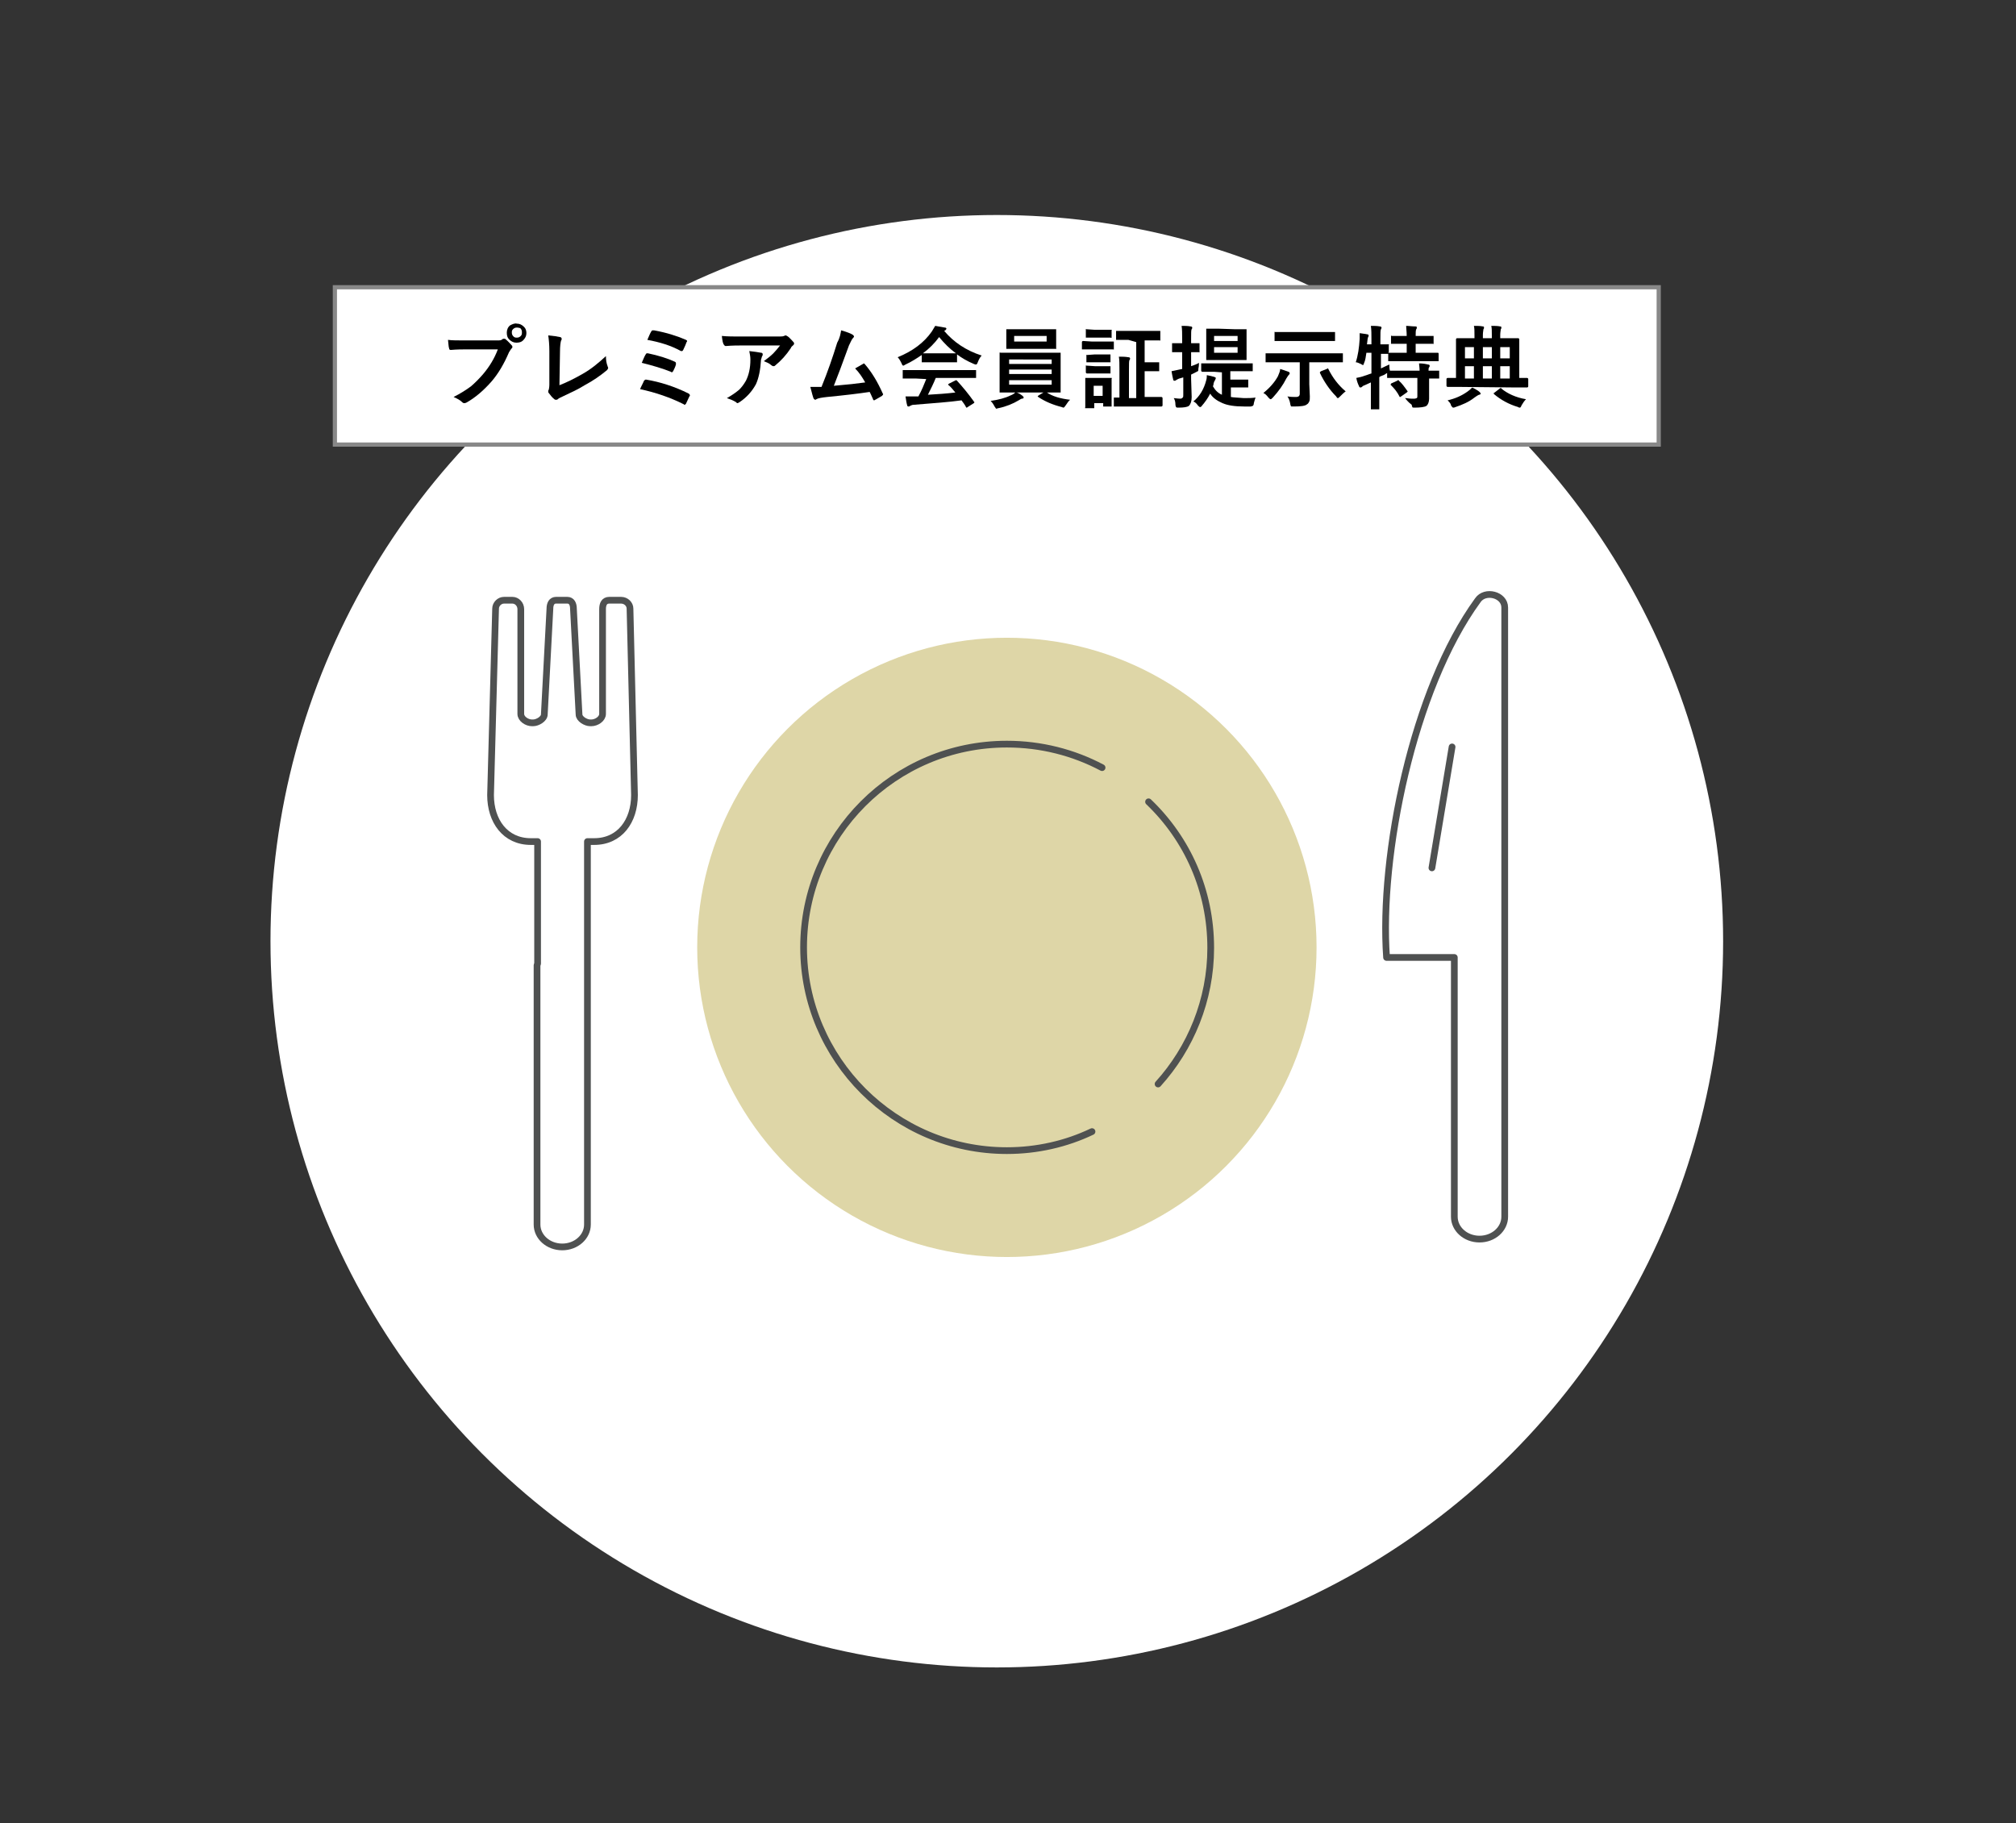 <?xml version="1.0" encoding="utf-8"?>
<!-- Generator: Adobe Illustrator 26.3.1, SVG Export Plug-In . SVG Version: 6.00 Build 0)  -->
<svg version="1.1" id="_イヤー_1" xmlns="http://www.w3.org/2000/svg" xmlns:xlink="http://www.w3.org/1999/xlink" x="0px"
	 y="0px" viewBox="0 0 360 325.6" style="enable-background:new 0 0 360 325.6;" xml:space="preserve">
<rect x="0" y="0" width="360" height="325.6" fill="#333333" stroke="none"/>
<style type="text/css">
	.st0{fill:#FFFFFF;}
	.st1{fill:#FFFFFF;stroke:#888888;stroke-width:0.75;stroke-miterlimit:10;}
	.st2{fill:#DED6A7;}
	.st3{fill:none;stroke:#4F5151;stroke-width:1.2;stroke-linecap:round;stroke-linejoin:round;}
	.st4{fill:#FFFFFF;stroke:#4F5151;stroke-width:1.2;stroke-linecap:round;stroke-linejoin:round;}
</style>
<circle class="st0" cx="178" cy="168.1" r="129.7"/>
<g>
	<rect x="59.8" y="51.3" class="st1" width="236.4" height="28.1"/>
	<g>
		<path d="M80,60.7c0.7,0.1,1.7,0.1,3.1,0.1h5.7c0.4,0,0.7,0,0.9-0.2c0.1-0.1,0.2-0.1,0.3-0.1c0.1,0,0.2,0,0.3,0.1
			c0.5,0.4,0.8,0.8,1.1,1.1c0.1,0.1,0.1,0.2,0.1,0.3c0,0.1-0.1,0.2-0.2,0.3c-0.1,0.1-0.2,0.3-0.4,0.6c-0.9,2.1-1.9,3.8-3.1,5.2
			c-1.4,1.6-2.9,2.9-4.5,3.8c-0.2,0.1-0.3,0.1-0.4,0.1c-0.2,0-0.3-0.1-0.4-0.2c-0.3-0.3-0.8-0.6-1.5-0.9c1.2-0.6,2.3-1.3,3.1-1.9
			c0.7-0.6,1.4-1.3,2.1-2.1c1.2-1.4,2.1-2.9,2.7-4.5h-5.8c-0.6,0-1.5,0-2.6,0.1c-0.2,0-0.3-0.1-0.3-0.3C80.1,62,80.1,61.5,80,60.7
			L80,60.7z M92.3,57.8c0.5,0,0.9,0.2,1.3,0.6c0.3,0.3,0.4,0.7,0.4,1.1c0,0.5-0.2,0.9-0.6,1.3c-0.3,0.3-0.7,0.4-1.2,0.4
			c-0.5,0-0.9-0.2-1.3-0.6c-0.3-0.3-0.4-0.7-0.4-1.2c0-0.5,0.2-1,0.6-1.3C91.5,57.9,91.9,57.7,92.3,57.8L92.3,57.8z M92.3,58.5
			c-0.3,0-0.5,0.1-0.7,0.3c-0.2,0.2-0.2,0.4-0.2,0.6c0,0.3,0.1,0.5,0.3,0.7c0.2,0.2,0.4,0.2,0.6,0.2c0.3,0,0.5-0.1,0.7-0.3
			c0.2-0.2,0.2-0.4,0.2-0.7c0-0.3-0.1-0.5-0.3-0.7C92.8,58.6,92.6,58.5,92.3,58.5L92.3,58.5z"/>
		<path d="M99.9,68.8c1.3-0.5,2.7-1.2,4.1-2c1.6-0.9,2.9-2,4.2-3.2c0,0.7,0.1,1.3,0.3,1.8c0,0.1,0.1,0.2,0.1,0.3
			c0,0.1-0.1,0.3-0.2,0.4c-1.2,1-2.5,1.9-4,2.7c-1.1,0.7-2.4,1.3-3.9,2c-0.4,0.2-0.7,0.3-0.9,0.5c-0.1,0.1-0.2,0.1-0.3,0.1
			c-0.1,0-0.2,0-0.3-0.1c-0.4-0.3-0.7-0.7-1-1.1c-0.1-0.1-0.1-0.2-0.1-0.3c0-0.1,0-0.2,0.1-0.3c0-0.1,0.1-0.4,0.1-0.9l0-6
			c0-1.2-0.1-2.1-0.2-2.8c1,0.1,1.7,0.2,2.1,0.3c0.2,0,0.3,0.2,0.3,0.3c0,0.1,0,0.2-0.1,0.3c-0.1,0.3-0.2,1-0.2,2L99.9,68.8
			L99.9,68.8z"/>
		<path d="M114.3,69.5c0.2-0.5,0.5-1,0.7-1.5c0.1-0.1,0.2-0.2,0.3-0.2c0,0,0.1,0,0.1,0c2.4,0.4,5,1.2,7.6,2.5
			c0.1,0.1,0.2,0.2,0.2,0.3c0,0.1,0,0.1-0.1,0.2c-0.2,0.4-0.4,0.9-0.6,1.3c-0.1,0.1-0.2,0.2-0.2,0.2c-0.1,0-0.1,0-0.2-0.1
			C119.7,71,117.1,70.1,114.3,69.5L114.3,69.5z M114.6,64.8c0.3-0.7,0.5-1.2,0.7-1.5c0.1-0.1,0.1-0.2,0.2-0.2c0.1,0,0.1,0,0.2,0
			c1.9,0.4,3.5,0.9,4.8,1.5c0.2,0.1,0.2,0.2,0.2,0.3c0,0.1,0,0.1,0,0.2c-0.1,0.4-0.3,0.8-0.5,1.2c-0.1,0.1-0.2,0.2-0.2,0.2
			s-0.1,0-0.2-0.1C118.3,65.8,116.6,65.3,114.6,64.8L114.6,64.8z M115.6,60.7c0.3-0.7,0.5-1.2,0.7-1.5c0.1-0.2,0.2-0.2,0.3-0.2
			c0,0,0.1,0,0.2,0c2.2,0.4,4.1,1,5.7,1.7c0.2,0.1,0.2,0.2,0.2,0.2c0,0,0,0.1-0.1,0.2c-0.1,0.3-0.3,0.8-0.6,1.4
			c-0.1,0.1-0.1,0.2-0.2,0.2c-0.1,0-0.1,0-0.2,0C119.8,61.7,117.8,61.1,115.6,60.7L115.6,60.7z"/>
		<path d="M128.9,60c1,0.1,2.1,0.1,3.2,0.1h6.8c0.6,0,0.9,0,1.1-0.1c0.2-0.1,0.3-0.1,0.3-0.1c0.1,0,0.2,0.1,0.4,0.2
			c0.3,0.2,0.6,0.6,1,1c0.1,0.1,0.1,0.2,0.1,0.3c0,0.1-0.1,0.2-0.2,0.3c-0.1,0.1-0.3,0.2-0.4,0.5c-0.8,1.2-1.7,2.2-2.8,3.1
			c-0.1,0.1-0.2,0.1-0.3,0.1c-0.1,0-0.3-0.1-0.4-0.2c-0.3-0.3-0.8-0.5-1.3-0.7c0.7-0.5,1.3-1,1.7-1.4c0.4-0.4,0.8-0.9,1.2-1.4h-6.9
			c-0.6,0-1.6,0-2.8,0.1c-0.2,0-0.2-0.1-0.3-0.2C129.1,61.4,129,60.9,128.9,60L128.9,60z M129.8,71.1c0.9-0.5,1.6-1,2.2-1.5
			c0.4-0.4,0.8-0.9,1.2-1.6c0.5-1,0.8-2.2,0.8-3.8c0-0.5-0.1-1-0.2-1.5c0.9,0.1,1.6,0.2,2.1,0.3c0.2,0,0.3,0.1,0.3,0.3
			c0,0.1,0,0.2-0.1,0.3c-0.1,0.2-0.1,0.4-0.2,0.6c-0.1,1.8-0.4,3.3-0.9,4.4c-0.7,1.3-1.7,2.4-2.9,3.2c-0.2,0.1-0.3,0.2-0.4,0.2
			c-0.1,0-0.2-0.1-0.3-0.2C130.9,71.5,130.4,71.3,129.8,71.1L129.8,71.1z"/>
		<path d="M150.2,59c1.1,0.3,1.8,0.6,2.1,0.8c0.1,0.1,0.2,0.2,0.2,0.3s-0.1,0.2-0.2,0.3c-0.2,0.2-0.4,0.7-0.7,1.3
			c-1.2,3.3-2.1,5.7-2.7,7.2c2.4-0.2,4.2-0.4,5.6-0.6c-0.5-0.9-1.1-1.8-1.8-2.5l1.4-0.8c0.1,0,0.1-0.1,0.1-0.1
			c0.1,0,0.2,0.1,0.2,0.1c1.3,1.5,2.3,3.2,3.2,5.2c0,0.1,0.1,0.1,0.1,0.2c0,0.1-0.1,0.2-0.2,0.3c-0.3,0.2-0.7,0.4-1.2,0.7
			c-0.1,0-0.1,0.1-0.2,0.1c-0.1,0-0.2-0.1-0.2-0.2c-0.3-0.7-0.5-1.1-0.6-1.3c-2,0.3-4.5,0.6-7.6,0.9c-0.9,0.1-1.6,0.2-1.9,0.4
			c-0.1,0-0.1,0.1-0.2,0.1c-0.1,0-0.2-0.1-0.3-0.2c-0.1-0.2-0.3-0.9-0.6-2.1c0.3,0,0.6,0,1,0c0.2,0,0.5,0,1,0c1.1-2.7,2-5.3,2.8-7.9
			C150,60.3,150.1,59.6,150.2,59z"/>
		<path d="M175.3,63.5c-0.3,0.3-0.5,0.7-0.7,1.2c-0.1,0.3-0.2,0.4-0.3,0.4c-0.1,0-0.2,0-0.4-0.1c-1.2-0.5-2.2-1.1-3-1.7v1.2
			c0,0.1,0,0.1,0,0.2c0,0-0.1,0-0.1,0l-1.8,0h-2.4l-1.8,0c-0.1,0-0.1,0-0.2,0c0,0,0-0.1,0-0.1v-1.2c-0.9,0.6-1.8,1.2-2.9,1.7
			c-0.2,0.1-0.3,0.2-0.4,0.2c-0.1,0-0.2-0.1-0.3-0.4c-0.2-0.4-0.4-0.8-0.7-1.1c2.7-1.1,4.7-2.6,6.1-4.6c0.2-0.3,0.4-0.7,0.6-1
			c0.6,0.1,1.2,0.2,1.7,0.3c0.2,0,0.3,0.1,0.3,0.2c0,0.1-0.1,0.2-0.2,0.3c-0.1,0-0.1,0.1-0.2,0.1C170.3,61.1,172.5,62.6,175.3,63.5
			L175.3,63.5z M163.5,67.6l-2.1,0c-0.1,0-0.1,0-0.2,0c0,0,0-0.1,0-0.1v-1.2c0-0.1,0-0.1,0-0.2c0,0,0.1,0,0.2,0l2.1,0h8.5l2.1,0
			c0.1,0,0.1,0,0.2,0c0,0,0,0.1,0,0.1v1.2c0,0.1,0,0.1,0,0.1s-0.1,0-0.2,0l-2.1,0h-4.9c-0.4,1-0.9,2-1.4,3c1.7-0.1,3.3-0.2,4.9-0.4
			c-0.5-0.6-0.9-1.1-1.2-1.3c-0.1-0.1-0.1-0.1-0.1-0.1c0-0.1,0.1-0.1,0.2-0.2l1-0.5c0.1,0,0.1-0.1,0.2-0.1c0.1,0,0.1,0,0.2,0.1
			c1,1.1,2,2.3,3,3.7c0,0.1,0.1,0.1,0.1,0.1c0,0.1,0,0.1-0.1,0.2l-1.1,0.7c-0.1,0.1-0.2,0.1-0.2,0.1c0,0-0.1,0-0.1-0.1
			c-0.2-0.4-0.5-0.8-0.8-1.2c-2.1,0.3-4.9,0.5-8.6,0.8c-0.2,0-0.4,0.1-0.6,0.2c-0.1,0.1-0.2,0.1-0.3,0.1c-0.1,0-0.2-0.1-0.2-0.2
			c-0.1-0.3-0.2-0.9-0.3-1.6c0.2,0,0.5,0,0.8,0c0.3,0,0.6,0,1,0l0.5,0c0.6-1.1,1-2.1,1.4-3.1L163.5,67.6L163.5,67.6z M164.8,63.1
			c0.2,0,0.8,0,1.8,0h2.4c0.9,0,1.5,0,1.7,0c-1.1-0.8-2.1-1.8-3-2.9C166.9,61.3,165.9,62.3,164.8,63.1z"/>
		<path d="M182.6,70.7c0.1,0.1,0.2,0.2,0.2,0.3c0,0.1-0.1,0.2-0.3,0.2c-0.1,0-0.3,0.1-0.6,0.3c-1,0.6-2.2,1.1-3.6,1.4
			c-0.2,0-0.3,0.1-0.3,0.1c-0.1,0-0.1,0-0.2-0.1c0,0-0.1-0.2-0.2-0.3c-0.2-0.4-0.4-0.7-0.7-1c1.4-0.2,2.6-0.5,3.6-1
			c0.3-0.1,0.6-0.3,0.8-0.5h-0.4l-2.2,0c-0.1,0-0.1,0-0.2,0c0,0,0-0.1,0-0.2l0-1.7v-3.3l0-1.7c0-0.1,0-0.1,0-0.2s0.1,0,0.2,0l2.2,0
			h6.1l2.2,0c0.1,0,0.1,0,0.2,0c0,0,0,0.1,0,0.2l0,1.7v3.3l0,1.7c0,0.1,0,0.1,0,0.2c0,0-0.1,0-0.1,0l-2.2,0h-5.7
			C181.8,70.1,182.2,70.4,182.6,70.7L182.6,70.7z M186.3,58.8l2.1,0c0.1,0,0.1,0,0.2,0c0,0,0,0.1,0,0.2l0,1.1v1l0,1
			c0,0.1,0,0.1,0,0.2s-0.1,0-0.1,0l-2.1,0h-4.5l-2.1,0c-0.1,0-0.1,0-0.1,0c0,0,0-0.1,0-0.2l0-1v-1l0-1.1c0-0.1,0-0.1,0-0.2
			c0,0,0.1,0,0.1,0l2.1,0H186.3L186.3,58.8z M180.2,64.2V65h7.6v-0.8H180.2z M180.2,66.8h7.6V66h-7.6V66.8z M187.8,68.7v-0.8h-7.6
			v0.8H187.8z M186.9,61v-1h-5.8v1H186.9z M191.1,71.4c-0.3,0.2-0.5,0.6-0.8,1c-0.2,0.3-0.3,0.4-0.4,0.4c0,0-0.1,0-0.3-0.1
			c-1.6-0.4-3-1-4.2-1.8c-0.1-0.1-0.1-0.1-0.1-0.1c0-0.1,0.1-0.1,0.2-0.2l1-0.6c0.1-0.1,0.1-0.1,0.2-0.1c0,0,0.1,0,0.1,0.1
			C187.9,70.8,189.4,71.2,191.1,71.4L191.1,71.4z"/>
		<path d="M195,61h2.1l1.7,0c0.1,0,0.1,0,0.1,0s0,0.1,0,0.1v1.1c0,0.1,0,0.1,0,0.2s-0.1,0-0.1,0l-1.7,0H195l-1.7,0
			c-0.1,0-0.1,0-0.1,0c0,0,0-0.1,0-0.2v-1.1c0-0.1,0.1-0.2,0.2-0.2L195,61L195,61z M198.5,72.4c0,0.1,0,0.1,0,0.2c0,0-0.1,0-0.1,0
			h-1.2c-0.1,0-0.1,0-0.2,0c0,0,0-0.1,0-0.2v-0.4h-1.6v0.7c0,0.1,0,0.1,0,0.2c0,0-0.1,0-0.1,0H194c-0.1,0-0.1,0-0.2,0s0-0.1,0-0.2
			l0-2.4v-1.1l0-1.5c0-0.1,0-0.1,0-0.2c0,0,0.1,0,0.2,0l1.4,0h1.4l1.5,0c0.1,0,0.1,0,0.2,0s0,0.1,0,0.2l0,1.2v1.1L198.5,72.4
			L198.5,72.4z M195.5,58.9h1.4l1.4,0c0.1,0,0.1,0,0.2,0s0,0.1,0,0.1v1.1c0,0.1,0,0.1,0,0.2s-0.1,0-0.2,0l-1.4,0h-1.4l-1.4,0
			c-0.1,0-0.1,0-0.2,0c0,0,0-0.1,0-0.2V59c0-0.1,0-0.1,0-0.2s0.1,0,0.1,0L195.5,58.9L195.5,58.9z M195.5,63.3h1.3l1.3,0
			c0.1,0,0.1,0,0.2,0c0,0,0,0.1,0,0.2v1c0,0.1,0,0.1,0,0.2c0,0-0.1,0-0.2,0l-1.3,0h-1.3l-1.4,0c-0.1,0-0.1,0-0.1,0c0,0,0-0.1,0-0.1
			v-1c0-0.1,0-0.1,0-0.2s0.1,0,0.1,0L195.5,63.3L195.5,63.3z M195.5,65.4h1.3l1.3,0c0.1,0,0.1,0,0.2,0c0,0,0,0.1,0,0.2v1
			c0,0.1,0,0.1,0,0.1c0,0-0.1,0-0.2,0l-1.3,0h-1.3l-1.4,0c-0.1,0-0.2-0.1-0.2-0.2v-1c0-0.1,0-0.1,0-0.2s0.1,0,0.1,0L195.5,65.4
			L195.5,65.4z M196.9,68.9h-1.6v1.8h1.6V68.9z M201.5,60.7l-2,0c-0.1,0-0.1,0-0.2,0c0,0,0-0.1,0-0.1v-1.3c0-0.1,0-0.1,0-0.2
			c0,0,0.1,0,0.1,0l2,0h3.6l2,0c0.1,0,0.1,0,0.2,0c0,0,0,0.1,0,0.2v1.3c0,0.1,0,0.1,0,0.2s-0.1,0-0.1,0l-2,0h-0.7v3.9h1.3l1.2,0
			c0.1,0,0.1,0,0.1,0c0,0,0,0.1,0,0.1v1.3c0,0.1,0,0.1,0,0.2c0,0-0.1,0-0.1,0l-1.2,0h-1.3v4.6h0.9l2.1,0c0.1,0,0.2,0.1,0.2,0.2v1.3
			c0,0.1-0.1,0.2-0.2,0.2l-2.1,0h-4.2l-2.1,0c-0.1,0-0.1,0-0.1,0s0-0.1,0-0.1v-1.3c0-0.1,0-0.1,0-0.2c0,0,0.1,0,0.1,0
			c0,0,0.1,0,0.3,0c0.2,0,0.4,0,0.6,0v-4.9c0-1.1,0-1.8-0.1-2.4c0.6,0,1.1,0,1.7,0.1c0.2,0,0.3,0.1,0.3,0.2c0,0.1,0,0.2-0.1,0.3
			c-0.1,0.1-0.1,0.7-0.1,1.8v5h1.3v-10L201.5,60.7L201.5,60.7z"/>
		<path d="M209.6,71.1c0.2,0,0.6,0.1,1.2,0.1c0.2,0,0.3-0.1,0.4-0.2c0.1-0.1,0.1-0.2,0.1-0.5v-3.1c-0.4,0.1-0.6,0.2-0.7,0.2
			c-0.3,0.1-0.4,0.2-0.6,0.3c-0.1,0.1-0.2,0.1-0.3,0.1s-0.2-0.1-0.2-0.2c-0.1-0.4-0.2-0.9-0.3-1.5c0.5-0.1,1-0.2,1.4-0.3l0.5-0.1v-3
			H211l-1.5,0c-0.1,0-0.1,0-0.2,0c0,0,0-0.1,0-0.2v-1.2c0-0.1,0-0.1,0-0.2c0,0,0.1,0,0.1,0l1.5,0h0.2v-0.8c0-0.9,0-1.7-0.1-2.3
			c0.6,0,1.1,0,1.6,0.1c0.2,0,0.3,0.1,0.3,0.2c0,0,0,0.2-0.1,0.3c-0.1,0.1-0.1,0.7-0.1,1.6v0.9l1.4,0c0.1,0,0.1,0,0.1,0
			c0,0,0,0.1,0,0.2v1.2c0,0.1,0,0.1,0,0.2s-0.1,0-0.1,0l-1.4,0v2.5c0.6-0.2,1.1-0.4,1.4-0.6c0,0.2,0,0.6-0.1,1c0,0.3,0,0.4-0.1,0.5
			c0,0-0.2,0.1-0.4,0.2l-0.8,0.4v0.8l0.1,3.2c0,0.8-0.2,1.3-0.5,1.6c-0.3,0.2-0.9,0.3-1.8,0.3c-0.1,0-0.2,0-0.2,0
			c-0.1,0-0.2,0-0.3-0.1c0-0.1-0.1-0.2-0.1-0.4C209.9,71.8,209.8,71.4,209.6,71.1L209.6,71.1z M216.8,66.4l-2.1,0
			c-0.1,0-0.2-0.1-0.2-0.2v-1.1c0-0.1,0-0.1,0-0.2c0,0,0.1,0,0.1,0l2.1,0h4.7l2.1,0c0.1,0,0.1,0,0.2,0c0,0,0,0.1,0,0.2v1.1
			c0,0.1,0,0.1,0,0.1c0,0-0.1,0-0.2,0l-2.1,0h-1.7v1.5h1.4l1.6,0c0.1,0,0.1,0,0.2,0c0,0,0,0.1,0,0.2v1c0,0.1,0,0.1,0,0.2
			c0,0-0.1,0-0.1,0l-1.6,0h-1.4v1.7c0.5,0.1,1.3,0.1,2.3,0.2c0.8,0,1.5,0,2.1-0.1c-0.1,0.3-0.2,0.6-0.3,1c0,0.3-0.1,0.4-0.2,0.5
			c-0.1,0-0.2,0.1-0.4,0.1h-1.1c-1.7,0-3-0.2-3.9-0.6c-0.9-0.4-1.7-0.9-2.2-1.7c-0.4,0.8-0.9,1.5-1.5,2.2c-0.1,0.2-0.3,0.2-0.3,0.2
			c-0.1,0-0.2-0.1-0.4-0.3c-0.2-0.3-0.5-0.6-0.8-0.7c1.1-0.9,1.9-2.2,2.3-3.8c0.1-0.3,0.1-0.6,0.1-0.9c0.5,0.1,1,0.2,1.3,0.3
			c0.2,0.1,0.3,0.1,0.3,0.2c0,0.1,0,0.2-0.1,0.3c0,0.1-0.1,0.2-0.2,0.4c0,0.1-0.1,0.2-0.1,0.4c0,0.2-0.1,0.3-0.1,0.4
			c0.4,0.7,0.9,1.2,1.6,1.5v-4L216.8,66.4L216.8,66.4z M220.5,58.8l1.9,0c0.1,0,0.1,0,0.2,0c0,0,0,0.1,0,0.2l0,1.5v2.2l0,1.4
			c0,0.1,0,0.1,0,0.2c0,0-0.1,0-0.1,0l-1.9,0h-3.1l-2,0c-0.1,0-0.1,0-0.1,0s0-0.1,0-0.2l0-1.5v-2.2l0-1.5c0-0.1,0-0.2,0-0.2
			c0,0,0.1,0,0.1,0l2,0L220.5,58.8L220.5,58.8z M221,60h-4.2v0.9h4.2V60z M221,63V62h-4.2V63H221z"/>
		<path d="M225.6,70.2c1.1-0.9,2-1.9,2.6-3c0.2-0.5,0.4-0.9,0.4-1.3c0.4,0.1,0.9,0.3,1.5,0.5c0.2,0.1,0.2,0.2,0.2,0.3
			c0,0.1-0.1,0.2-0.2,0.3c-0.1,0.1-0.2,0.3-0.4,0.6c-0.6,1.2-1.4,2.3-2.4,3.4c-0.2,0.2-0.3,0.3-0.4,0.3c-0.1,0-0.2-0.1-0.4-0.3
			C226.2,70.6,225.9,70.3,225.6,70.2z M228.2,64.7l-2,0c-0.1,0-0.1,0-0.2,0c0,0,0-0.1,0-0.1v-1.3c0-0.1,0-0.1,0-0.2c0,0,0.1,0,0.1,0
			l2,0h9.6l2,0c0.1,0,0.1,0,0.1,0c0,0,0,0.1,0,0.1v1.3c0,0.1,0,0.1,0,0.2c0,0-0.1,0-0.1,0l-2,0h-3.9v3.9l0.1,2.2
			c0,0.4,0,0.7-0.1,0.9c-0.1,0.2-0.2,0.4-0.4,0.5c-0.3,0.3-1.1,0.4-2.4,0.4h-0.2c-0.2,0-0.3,0-0.3-0.1c0-0.1-0.1-0.2-0.1-0.4
			c-0.1-0.6-0.3-1-0.5-1.3c0.6,0.1,1.1,0.1,1.5,0.1c0.5,0,0.7-0.2,0.7-0.6v-5.6L228.2,64.7L228.2,64.7z M229.9,60.9l-2.2,0
			c-0.1,0-0.1,0-0.1,0s0-0.1,0-0.1v-1.3c0-0.1,0-0.1,0-0.2s0.1,0,0.1,0l2.2,0h6.1l2.2,0c0.1,0,0.1,0,0.2,0c0,0,0,0.1,0,0.1v1.3
			c0,0.1,0,0.1,0,0.2c0,0-0.1,0-0.1,0l-2.2,0H229.9L229.9,60.9z M240.3,69.9c-0.3,0.2-0.6,0.5-1,0.9c-0.2,0.2-0.3,0.3-0.4,0.3
			c-0.1,0-0.2-0.1-0.3-0.3c-1.2-1.2-2.2-2.7-2.9-4.2c0-0.1,0-0.1,0-0.1c0-0.1,0.1-0.1,0.2-0.2l1-0.4c0.1,0,0.1-0.1,0.2-0.1
			s0.1,0.1,0.1,0.1C238,67.5,239,68.8,240.3,69.9z"/>
		<path d="M250.9,71.1c0.4,0,0.7,0.1,1.1,0.1c0.2,0,0.4,0,0.6,0c0.2,0,0.3-0.1,0.4-0.1c0.1-0.1,0.1-0.2,0.1-0.4v-3.2h-3.1l-2.1,0
			c-0.1,0-0.1,0-0.2,0c0,0,0-0.1,0-0.1v-0.8c0,0-0.1,0.1-0.3,0.2c-0.1,0.1-0.3,0.2-0.6,0.3c-0.3,0.1-0.5,0.2-0.5,0.3v2.7l0,2.8
			c0,0.1,0,0.1,0,0.2c0,0-0.1,0-0.1,0h-1.3c-0.1,0-0.1,0-0.1,0c0,0,0-0.1,0-0.1l0-2.8v-1.9l-1.1,0.5c-0.3,0.1-0.4,0.2-0.5,0.3
			s-0.2,0.1-0.3,0.1s-0.2-0.1-0.2-0.2c-0.2-0.4-0.4-0.9-0.5-1.5c0.5-0.1,1-0.2,1.5-0.4c0.4-0.1,0.8-0.3,1.2-0.4V63h-0.9
			c-0.1,0.7-0.2,1.4-0.4,1.8c-0.1,0.2-0.1,0.4-0.2,0.4c-0.1,0-0.2-0.1-0.4-0.2c-0.4-0.2-0.7-0.3-0.9-0.3c0.4-1.2,0.6-2.6,0.7-4.2
			c0-0.1,0-0.3,0-0.4c0-0.2,0-0.4,0-0.6c0.5,0.1,0.9,0.1,1.3,0.2c0.2,0,0.3,0.1,0.3,0.2c0,0.1,0,0.2-0.1,0.3c0,0.1-0.1,0.3-0.1,0.5
			l-0.1,0.8h0.8v-0.9c0-0.9,0-1.7-0.1-2.4c0.6,0,1.1,0,1.6,0.1c0.2,0,0.3,0.1,0.3,0.2c0,0,0,0.2-0.1,0.3c-0.1,0.2-0.1,0.7-0.1,1.8
			v0.9l1.3,0c0.1,0,0.1,0,0.2,0s0,0.1,0,0.1v1.2c0,0.1,0,0.1-0.1,0.2l2.1,0h1.2v-1.6h-0.6l-2,0c-0.1,0-0.1,0-0.2,0c0,0,0-0.1,0-0.1
			v-1.1c0-0.1,0-0.1,0-0.2s0.1,0,0.2,0l2,0h0.6c0-0.8-0.1-1.4-0.1-1.8c0.5,0,1,0.1,1.7,0.1c0.2,0,0.2,0.1,0.2,0.2
			c0,0.1,0,0.2-0.1,0.3c-0.1,0.2-0.1,0.6-0.1,1.2h1.1l2,0c0.1,0,0.1,0,0.1,0s0,0.1,0,0.1v1.1c0,0.1,0,0.1,0,0.2s-0.1,0-0.1,0l-2,0
			h-1.1v1.6h1.8l2.1,0c0.1,0,0.2,0,0.2,0.2v1.1c0,0.1,0,0.1,0,0.2c0,0-0.1,0-0.2,0l-2.1,0h-4.5l-2.1,0c-0.1,0-0.1,0-0.1,0
			c0,0,0-0.1,0-0.1v-1.1c0-0.1,0-0.1,0-0.1c0,0-0.1,0-0.4,0c-0.3,0-0.6,0-0.9,0v2.6c0.8-0.4,1.3-0.6,1.5-0.7c0,0.3,0,0.7,0.1,1.1
			h0.1l2.1,0h3.1c0-0.6-0.1-1.1-0.1-1.3c0.7,0,1.2,0.1,1.6,0.2c0.2,0,0.3,0.1,0.3,0.2c0,0.1,0,0.2-0.1,0.3c-0.1,0.1-0.1,0.3-0.1,0.6
			l1.7,0c0.1,0,0.1,0,0.2,0c0,0,0,0.1,0,0.1v1.2c0,0.1,0,0.1,0,0.1c0,0-0.1,0-0.1,0c0,0-0.1,0-0.2,0c-0.4,0-0.9,0-1.5,0v1.6l0,2
			c0,0.6-0.2,1.1-0.5,1.3c-0.3,0.2-1.1,0.3-2.1,0.3c-0.2,0-0.4,0-0.4-0.1s-0.1-0.2-0.1-0.4C251.3,71.7,251.1,71.3,250.9,71.1
			L250.9,71.1z M249.5,68c0.1-0.1,0.1-0.1,0.2-0.1s0.1,0,0.1,0.1c0.5,0.4,1,1.1,1.5,1.8c0,0.1,0.1,0.1,0.1,0.1c0,0-0.1,0.1-0.2,0.2
			l-1,0.7c-0.1,0.1-0.2,0.1-0.2,0.1c0,0-0.1,0-0.1-0.1c-0.4-0.8-0.9-1.4-1.5-2c-0.1-0.1-0.1-0.1-0.1-0.1c0,0,0.1-0.1,0.1-0.2
			L249.5,68L249.5,68z"/>
		<path d="M260.5,69.1l-2,0c-0.1,0-0.2-0.1-0.2-0.2v-1.2c0-0.1,0.1-0.2,0.2-0.2l1.5,0v-5l0-1.9c0-0.1,0.1-0.2,0.2-0.2l2.2,0h0.9
			v-0.5c0-0.7,0-1.3-0.1-1.7c0.6,0,1.1,0,1.6,0.1c0.2,0,0.2,0.1,0.2,0.2c0,0.1,0,0.2-0.1,0.3c0,0.2-0.1,0.5-0.1,1v0.6h1.6v-0.5
			c0-0.8,0-1.3-0.1-1.7c0.6,0,1.1,0,1.6,0.1c0.2,0,0.2,0.1,0.2,0.2c0,0.1,0,0.2-0.1,0.3c0,0.2-0.1,0.5-0.1,1v0.6h1l2.2,0
			c0.1,0,0.2,0.1,0.2,0.2l0,1.9v5l1.4,0c0.1,0,0.2,0.1,0.2,0.2V69c0,0.1-0.1,0.2-0.2,0.2l-2,0L260.5,69.1L260.5,69.1z M258.5,71.5
			c1.3-0.3,2.5-0.8,3.6-1.6c0.3-0.2,0.5-0.4,0.8-0.7c0.5,0.3,1,0.5,1.3,0.8c0.1,0.1,0.2,0.2,0.2,0.3s-0.1,0.2-0.3,0.2
			c-0.2,0.1-0.4,0.2-0.8,0.5c-1,0.8-2.2,1.3-3.4,1.7c-0.2,0.1-0.3,0.1-0.4,0.1c-0.1,0-0.2-0.1-0.4-0.4
			C259.1,72.1,258.8,71.8,258.5,71.5L258.5,71.5z M261.6,64h1.6v-2h-1.6V64z M261.6,67.6h1.6v-2.2h-1.6V67.6z M264.8,64h1.6v-2h-1.6
			V64z M264.8,67.6h1.6v-2.2h-1.6V67.6z M272.5,71.3c-0.3,0.3-0.5,0.6-0.8,1.1c-0.1,0.3-0.2,0.4-0.3,0.4c-0.1,0-0.2,0-0.3-0.1
			c-1.7-0.5-3.1-1.3-4.3-2.3c0-0.1-0.1-0.1-0.1-0.1c0,0,0-0.1,0.2-0.2l0.9-0.7c0.1-0.1,0.2-0.1,0.2-0.1c0,0,0.1,0,0.1,0.1
			C269.2,70.3,270.7,71,272.5,71.3L272.5,71.3z M269.6,62h-1.7v2h1.7V62z M267.9,67.6h1.7v-2.2h-1.7V67.6z"/>
	</g>
</g>
<circle class="st2" cx="179.8" cy="169.2" r="55.3"/>
<path class="st3" d="M206.8,193.6c5.8-6.4,9.4-15,9.4-24.3c0-10.3-4.2-19.5-11.1-26.1"/>
<path class="st3" d="M196.8,137.1c-5.1-2.7-10.9-4.2-17-4.2c-20.1,0-36.3,16.3-36.3,36.3s16.3,36.3,36.3,36.3
	c5.4,0,10.6-1.2,15.2-3.4"/>
<path class="st4" d="M268.7,108.5v108.8c0,2.2-2,4-4.5,4l0,0c-2.5,0-4.5-1.8-4.5-4V171h-12.1c-1.3-18.2,4.7-47.9,16.3-63.8
	C265.2,105.3,268.7,106.2,268.7,108.5L268.7,108.5z"/>
<line class="st3" x1="259.3" y1="133.4" x2="255.7" y2="155"/>
<path class="st4" d="M112.5,108.7c0-0.8-0.7-1.5-1.6-1.5h-2.1c-0.9,0-1.2,0.7-1.2,1.6l0,18.7c0,0.9-1.1,1.6-2,1.6h-0.2
	c-0.8,0-2-0.7-2-1.5l-1-18.9c0-0.8-0.3-1.5-1.1-1.5h-2c-0.8,0-1.1,0.7-1.1,1.5l-1,18.9c0,0.8-1.2,1.5-2,1.5H95c-0.9,0-2-0.7-2-1.6
	l0-18.7c0-0.9-0.7-1.6-1.5-1.6h-1.5c-0.8,0-1.5,0.7-1.5,1.5l-0.9,33.3c0,4.6,2.6,8.3,7.2,8.3H96v21.8l-0.1,0.3v46.3c0,2.2,2,4,4.5,4
	s4.5-1.8,4.5-4v-68.4h1.2c4.6,0,7.2-3.7,7.2-8.3L112.5,108.7L112.5,108.7z"/>
</svg>
